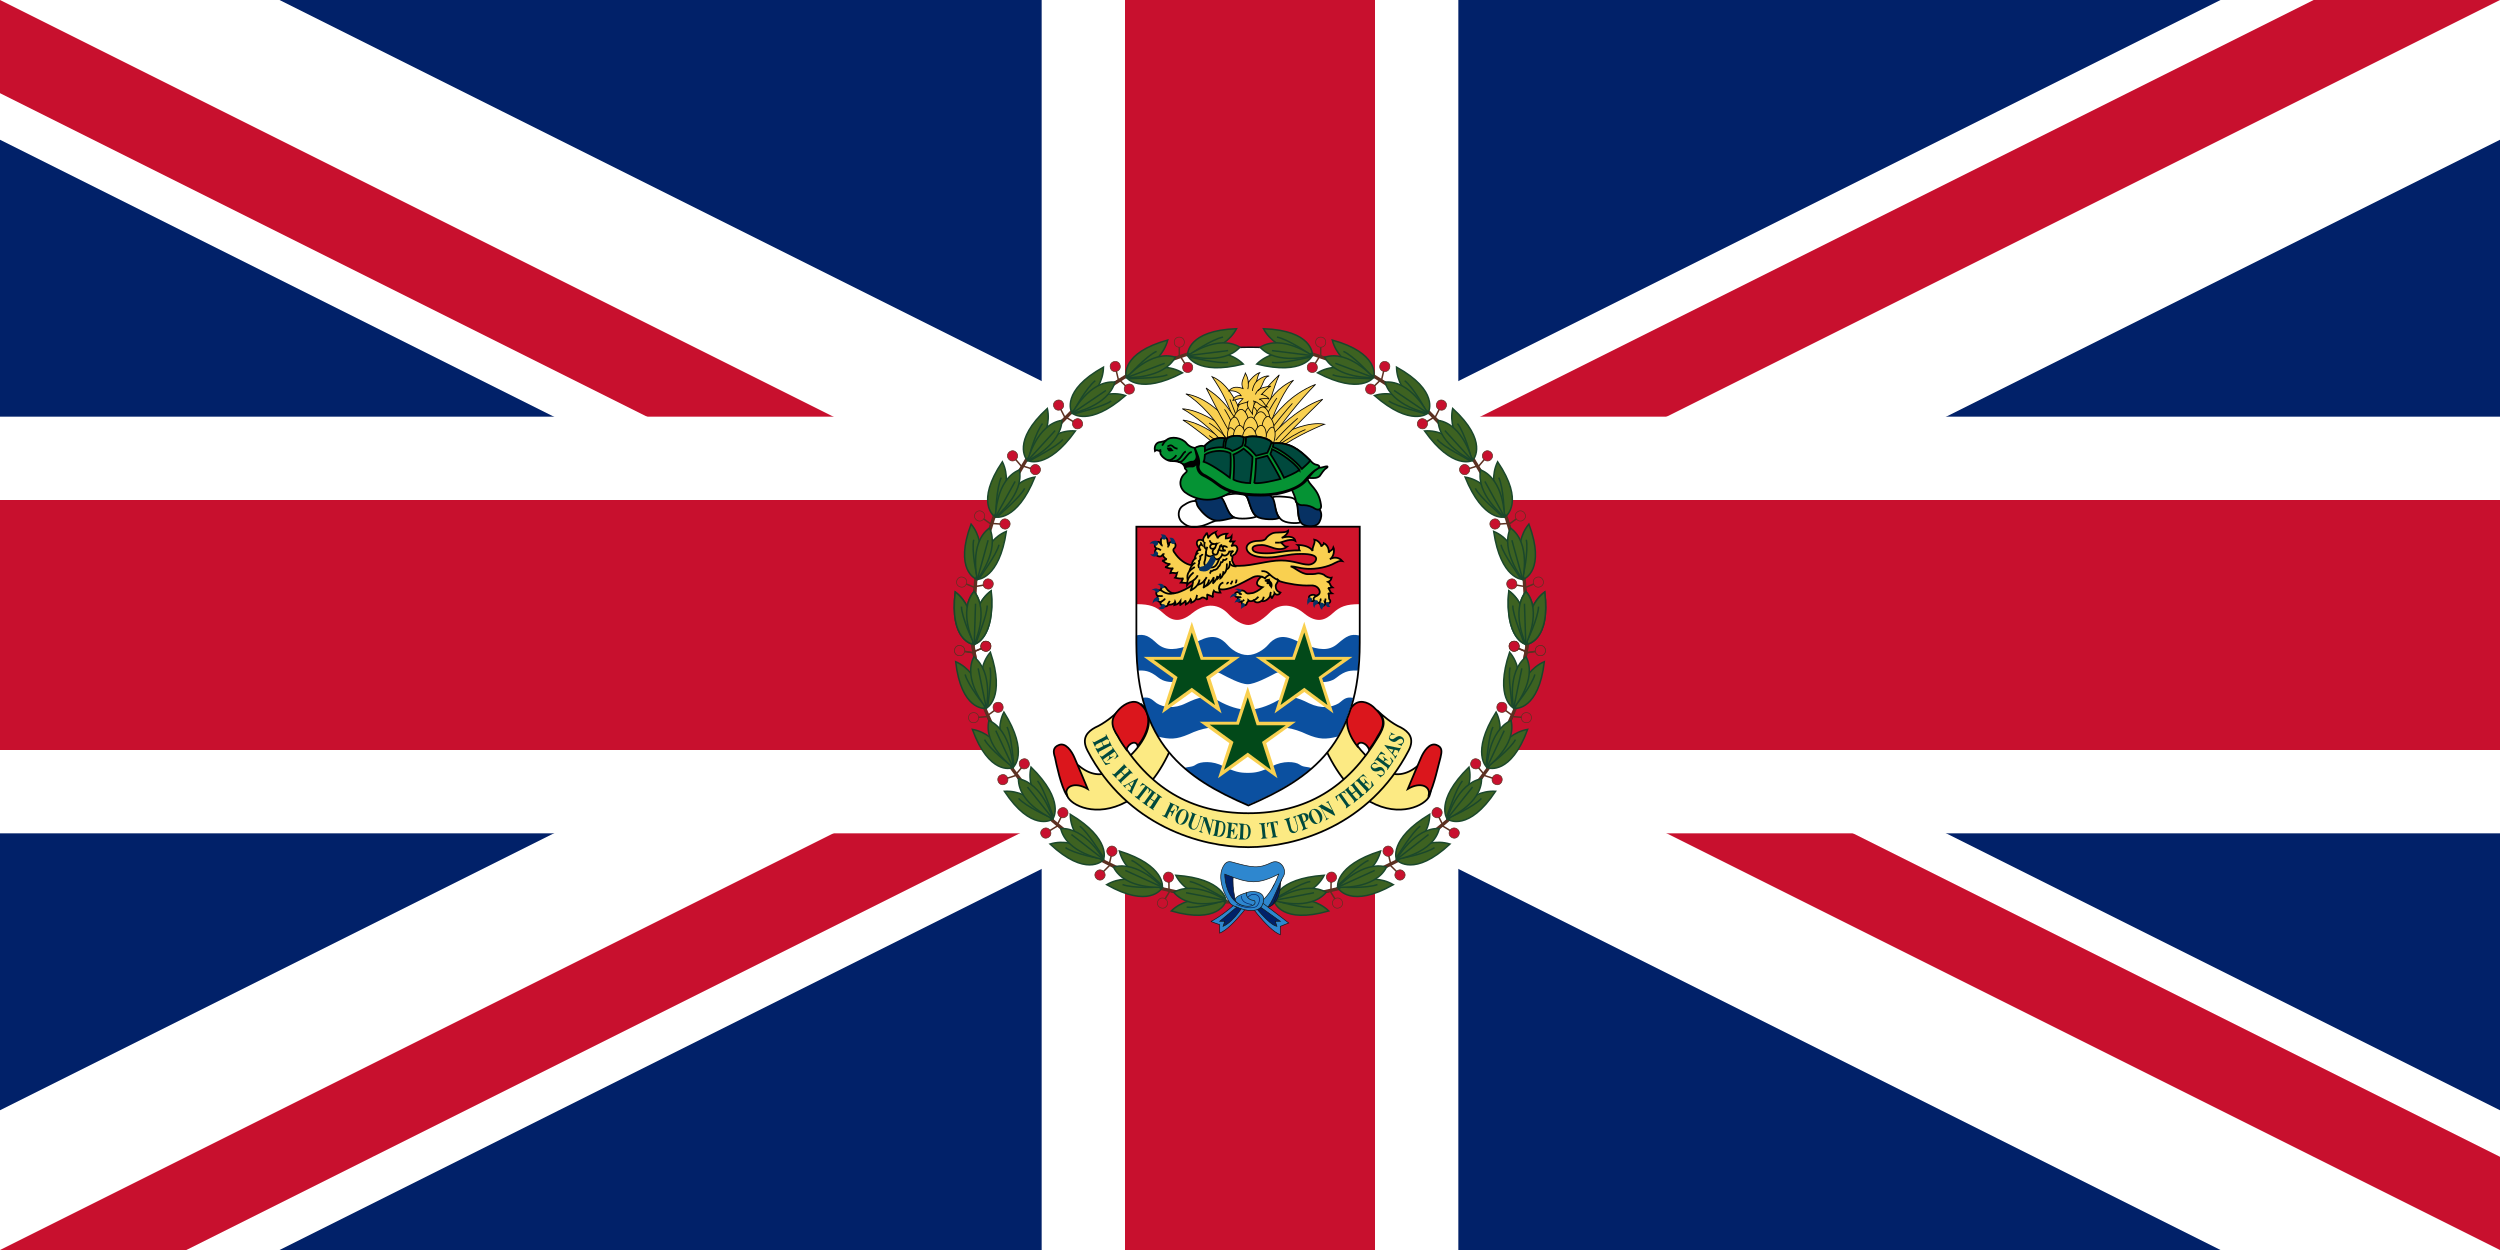 <?xml version="1.0" encoding="UTF-8" standalone="no"?>
<svg width="1200px" height="600px" viewBox="0 0 1485 742.5" version="1.1" id="svg31" sodipodi:docname="Flag of the Governor of the Cayman Islands.svg" xml:space="preserve" inkscape:version="1.3.2 (091e20e, 2023-11-25, custom)" xmlns:inkscape="http://www.inkscape.org/namespaces/inkscape" xmlns:sodipodi="http://sodipodi.sourceforge.net/DTD/sodipodi-0.dtd" xmlns:xlink="http://www.w3.org/1999/xlink" xmlns="http://www.w3.org/2000/svg" xmlns:svg="http://www.w3.org/2000/svg"><rect x="0" y="0" width="1485" height="742.5" fill="#333333" stroke="none"/><sodipodi:namedview id="namedview31" pagecolor="#ffffff" bordercolor="#000000" borderopacity="0.25" inkscape:showpageshadow="2" inkscape:pageopacity="0.0" inkscape:pagecheckerboard="0" inkscape:deskcolor="#d1d1d1" inkscape:zoom="0.71916667" inkscape:cx="600" inkscape:cy="370.56779" inkscape:window-width="1366" inkscape:window-height="705" inkscape:window-x="-8" inkscape:window-y="-8" inkscape:window-maximized="1" inkscape:current-layer="svg31" /><title id="title1">British Governorate flag template</title><defs id="defs1"><style type="text/css" id="style1"><![CDATA[
 .str4 {stroke:#131516;stroke-width:0.4}
 .str5 {stroke:#012169;stroke-width:0.4;stroke-linecap:round}
 .str2 {stroke:#5c3021;stroke-width:0.4}
 .str0 {stroke:#131516;stroke-width:0.9}
 .str3 {stroke:#1a472b;stroke-width:0.9}
 .str6 {stroke:#5c3021;stroke-width:0.9}
 .fil6 {fill:none}
 .fil7 {fill:#2e87cf}
 .fil8 {fill:#012169}
 .fil5 {fill:#3d6221}
 .fil3 {fill:#5c3021}
 .fil4 {fill:#c8102e}
 .fil1 {fill:#f7e017}
 .fil2 {fill:white}
 ]]></style><clipPath id="t"><path d="M30,15 h30 v15 z v15 h-30 z h-30 v-15 z v-15 h30 z" id="path1" /></clipPath></defs><g transform="scale(24.75)" id="g6"><path d="M0,0 v30 h60 v-30 z" fill="#012169" id="path2" /><path d="M0,0 L60,30 M60,0 L0,30" stroke="#fff" stroke-width="6" id="path3" /><path d="M0,0 L60,30 M60,0 L0,30" clip-path="url(#t)" stroke="#c8102e" stroke-width="4" id="path4" /><path d="M30,0 v30 M0,15 h60" stroke="#fff" stroke-width="10" id="path5" /><path d="M30,0 v30 M0,15 h60" stroke="#c8102e" stroke-width="6" id="path6" /></g><g transform="translate(142.5,71.25)" id="g31"><circle class="fil2 str0" cx="600" cy="300" r="165" id="circle6" /><g id="3"><g id="2"><g id="list"><polygon class="fil3" points="657,147 658,145 631,136 631,138" id="polygon6" /><path class="fil6 str6" d="M636,149 L641,141" id="path7" /><path class="fil6 str6" d="M642,133 L642,141" id="path8" /><circle class="fil4 str2" cx="637" cy="147" r="3" id="circle8" /><circle class="fil4 str2" cx="642" cy="132" r="3" id="circle9" /><path class="fil5 str3" d="M608 124c29,1 29,15 29,15 0,0 -21,0 -29,-15z" id="path9" /><path class="fil6 str3" d="M616 129c6,1 20,10 20,11" id="path10" /><path class="fil5 str3" d="M604 145c28,7 33,-5 33,-5 0,0 -21,-7 -33,5z" id="path11" /><path class="fil6 str3" d="M613 144c6,1 21,-3 23,-3" id="path12" /><path class="fil5 str3" d="M637 140c0,0 -18,-13 -31,-5 10,11 31,5 31,5z" id="path13" /><path class="fil6 str3" d="M637 140 L613,137" id="path14" /></g><use xlink:href="#list" transform="rotate(13.5, 600, 300)" id="use14" /><use xlink:href="#list" transform="rotate(27, 600, 300)" id="use15" /><use xlink:href="#list" transform="rotate(40.5, 600, 300)" id="use16" /><use xlink:href="#list" transform="rotate(54, 600, 300)" id="use17" /><use xlink:href="#list" transform="rotate(67.5, 600, 300)" id="use18" /><use xlink:href="#list" transform="rotate(81, 600, 300)" id="use19" /></g><use xlink:href="#2" transform="rotate(81, 600, 300)" id="use20" /></g><use xlink:href="#3" transform="scale(-1, 1) translate(-1200)" id="use21" /><rect class="fil2" x="588" y="448" width="26" height="16" id="rect21" /><path class="fil7 str4" d="M594,463 C585,472 577,476 577,476 C576,476 582,478 582,478 L582,483 C590,480 603,461 603,461 L594,463z" id="path21" /><path class="fil8 str4" d="M594,466 L582,476 L585,476 L584,479 C591,476 597,465 597,465 L594,466z" id="path22" /><path class="fil8 str4" d="M591,445 C588,453 592,466 592,466 L587,462 L584,447 L591,445z" id="path23" /><path class="fil8 str4" d="M608,468 C617,468 618,457 618,455 C618,453 619,449 619,449 L608,468z" id="path24" /><path class="fil8 str4" d="M608 468c6,-0.6 6,-3 6.5,-4 0.4,-1 3,-8 3,-9 0.5,-1 1.5,-6 1.5,-6l-5 5.8 -6 14z" id="path25" /><path class="fil7 str4" d="M585,442 C579,450 586,462 588,465 C590,468 596,468 596,468 C596,468 607,470 610,468 C613,466 617,454 620,449 C622,445 618,439 613,441 C605,445 601,444 590,441 C587,440 586,441 585,442zM599,467 C587,467 585,452 585,448 C600,454 605,454 617,448 C617,448 611,467 599,467z" id="path26" /><path class="fil7 str4" d="M606,464 L623,477 L618,479 L618,484 C610,481 597,462 597,462 L606,464z" id="path27" /><path class="fil8 str4" d="M604,466 L618,476 L615,476 L616,479 C611,478 602,466 602,466 L604,466z" id="path28" /><path class="fil7 str4" d="M591,467 C599,471 605,470 607,467 C608,465 609,462 607,460 C605,458 600,458 598,459 C594,461 603,466 602,466" id="path29" /><path class="fil6 str5" d="M592,466 C599,469 603,468 604,467 C606,465 607,460 602,460 C599,460 596,465 596,465" id="path30" /><path class="fil7 str4" d="M598,459 C598,459 597,461 600,463 C602,464 603,463 603,465 C603,467 598,468 594,466 C586,462 598,459 598,459z" id="path31" /><path id="path1808" class="fil6 str5" d="M601,466 C594,465 595,461 595,461" /></g><g id="g32" transform="matrix(2.161,0,0,2.161,-229.889,44.049)"><g transform="matrix(0.442,0,0,0.442,-75.3,98.416)" id="g184"><path d="m 1074.773,226.21 c 2.222,5.927 18.15,13.705 36.67,3.704 12.594,-7.038 20.743,-17.039 28.521,-34.818 2.222,-4.445 3.334,-10.001 -1.852,-13.335 -4.074,-2.963 -10.742,-6.297 -13.705,-9.26 -1.482,-1.482 -2.963,-2.593 -4.074,-3.704 0.741,0.741 1.482,1.482 2.222,2.593 7.408,8.89 -0.37,21.854 -8.519,29.633 -5.926,5.556 -16.668,19.261 -32.225,6.297 -3.334,-2.963 -11.112,9.26 -7.038,18.891 z" fill="#fcea83" stroke="#000000" stroke-width="1.111" id="path10-4" /><path d="m 1299.982,226.21 c -2.593,5.927 -18.52,13.705 -36.67,3.704 -12.594,-7.038 -20.743,-17.039 -28.892,-34.818 -1.852,-4.445 -2.963,-10.001 2.222,-13.335 4.074,-2.963 10.742,-6.297 13.705,-9.26 1.482,-1.482 2.593,-2.593 4.074,-3.704 -0.741,0.741 -1.482,1.482 -2.222,2.593 -7.408,8.89 0.37,21.854 8.149,29.633 5.926,5.556 17.039,19.261 32.596,6.297 3.334,-2.963 10.742,9.26 7.038,18.891 z" fill="#fcea83" stroke="#000000" stroke-width="1.111" id="path11-6" /><path d="m 1187.377,258.065 c 29.633,0 75.193,-13.335 99.64,-60.006 4.074,-7.779 0,-11.853 -4.815,-14.446 -5.186,-2.222 -11.483,-7.408 -14.816,-10.742 5.926,5.927 4.815,10.001 0.741,16.668 -18.891,31.485 -44.819,47.412 -80.749,47.412 -35.93,0 -61.858,-15.928 -80.749,-47.412 -4.074,-6.667 -5.186,-10.742 0.37,-16.668 -2.963,3.334 -9.631,8.519 -14.816,10.742 -4.815,2.593 -8.89,6.667 -4.815,14.446 24.447,46.672 70.378,60.006 100.01,60.006 z" fill="#fcea83" stroke="#000000" stroke-width="1.111" id="path12-3" /><g fill="#db161c" stroke="#000000" stroke-width="3" transform="matrix(0.37,0,0,0.37,845.119,-37.891)" id="g16"><path d="m 739,630 c -2,-10 -15,-6 -19,6 -5,-7 -10,-14 -14,-22 -12,-18 -14,-30 3,-47 8,-8 24,-17 35,-7 23,19 11,50 -5,70 z" id="path13-1" /><path d="m 1108,630 c 2,-10 16,-6 20,6 5,-7 10,-14 14,-22 12,-18 14,-30 -4,-47 -7,-8 -23,-17 -35,-7 -22,19 -11,50 5,70 z" id="path14-9" /><path d="m 620,713 c -10,-15 -18,-54 -20,-64 -3,-9 -4,-17 7,-21 11,-4 21,10 26,22 5,12 13,30 22,52 -22,-13 -40,-4 -35,11 z" id="path15" /><path d="m 1228,713 c 9,-15 17,-54 20,-64 2,-9 4,-17 -7,-21 -11,-4 -21,10 -26,22 -5,12 -13,30 -22,52 22,-13 39,-4 35,11 z" id="path16" /></g><path d="m 1256.644,58.785 v 72.23 c 0,62.599 -29.633,84.083 -69.266,101.122 -39.634,-17.039 -69.637,-38.523 -69.637,-101.122 0,-17.039 0,-57.043 0,-72.23 z" fill="#ffffff" id="path17" /><path d="m 1187.377,119.903 c 3.334,0 8.519,-2.963 12.964,-7.408 4.815,-5.186 12.964,-7.038 21.484,0 8.519,7.038 13.705,4.074 18.15,0 4.445,-4.074 8.149,-5.556 16.668,-5.556 0,-17.78 0,-38.152 0,-48.153 h -138.903 v 48.153 c 8.519,0 12.223,1.482 16.668,5.556 4.445,4.074 9.631,7.038 18.15,0 8.89,-7.038 16.668,-5.186 21.854,0 4.074,4.445 9.26,7.408 12.964,7.408 z" fill="#cf142b" id="path18" /><g transform="matrix(0.37,0,0,0.37,845.119,-37.891)" id="g183"><g fill="#0b50a0" id="g21"><path d="m 924,526 c 12,0 36,-13 42,-16 22,-13 38,-1 51,5 14,6 40,13 56,0 16,-13 25,-12 36,-12 2,-15 2,-30 2,-47 0,-4 0,-8 0,-12 -14,-3 -21,1 -36,14 -15,13 -32,10 -54,2 -21,-9 -42,-25 -63,0 -6,7 -20,17 -34,17 -15,0 -28,-10 -34,-17 -22,-25 -42,-9 -63,0 -22,8 -40,11 -55,-2 -14,-13 -21,-17 -36,-14 v 12 c 0,17 1,32 3,47 11,0 19,-1 35,12 16,13 43,6 56,0 14,-6 30,-18 52,-5 6,3 29,16 42,16 z" id="path19" /><path d="m 924,569 c 15,0 33,-6 49,-15 20,-11 34,-6 54,4 21,10 38,7 50,0 6,-4 11,-12 24,-9 -6,25 -15,47 -26,65 -20,5 -31,5 -52,-4 -21,-10 -47,-16 -61,-7 -13,8 -27,12 -38,12 -11,0 -25,-4 -38,-12 -14,-9 -40,-3 -61,7 -21,9 -32,9 -52,4 -11,-18 -20,-40 -26,-65 13,-3 18,5 24,9 11,7 29,10 49,0 21,-10 35,-15 55,-4 16,9 34,15 49,15 z" id="path20" /><path d="m 924,729 c 40,-17 77,-36 107,-62 -8,-3 -13,-1 -20,-6 -7,-5 -28,-7 -46,3 -19,9 -27,11 -41,11 -14,0 -22,-2 -41,-11 -18,-10 -39,-8 -46,-3 -7,5 -12,3 -20,6 30,26 66,45 107,62 z" id="path21-6" /></g><g fill="#ffffff" stroke="#000000" stroke-width="3" id="g24"><path d="m 847,260 c -13,3 -22,4 -34,-7 -8,-8 -6,-22 2,-27 9,-6 17,-10 28,-7 11,3 40,30 33,31 -7,0 -18,7 -29,10 z" id="path22-3" /><path d="m 878,212 c 4,-3 9,-5 22,-6 12,-1 21,-1 24,8 4,11 7,24 15,30 -5,3 -30,6 -39,1 -12,-6 -15,-29 -22,-33 z" id="path23-1" /><path d="m 964,213 c 4,-3 9,-3 22,-2 13,1 18,2 21,11 3,10 0,23 6,32 -6,2 -26,2 -33,-5 -11,-8 -10,-31 -16,-36 z" id="path24-4" /></g><g fill="#073163" stroke="#000000" stroke-width="3" id="g27"><path d="m 1024,219 c -9,-2 -15,-3 -19,0 5,6 1,30 11,38 7,5 25,6 29,-5 5,-10 5,-25 -21,-33 z" id="path25-5" /><path d="m 921,209 c 3,-3 9,-4 21,-4 13,0 21,2 25,10 4,10 3,23 10,31 -3,4 -30,4 -38,-2 -11,-7 -12,-30 -18,-35 z" id="path26-2" /><path d="m 836,218 c 0,-5 7,-6 25,-7 18,-2 19,-1 25,12 3,7 7,19 15,23 -22,5 -29,8 -41,1 -9,-5 -19,-17 -21,-22 -1,-3 -1,-6 -3,-7 z" id="path27-6" /></g><g stroke="#000000" stroke-width="1.35" id="g46"><g fill="#f9d050" id="g37"><path d="m 884,116 c -21,-16 -46,-31 -69,-34 15,9 57,42 68,53" id="path28-7" /><path d="M 896,101 C 871,84 842,65 814,63 c 21,11 52,37 69,58" id="path29-9" /><path d="M 928,73 C 942,42 957,25 977,6 967,27 956,70 951,87" id="path30-8" /><path d="m 950,68 c 10,-22 25,-41 51,-53 -13,13 -33,52 -38,73" id="path31-3" /><path d="m 959,88 c 12,-17 36,-49 79,-66 -25,25 -62,71 -71,89" id="path32" /><path d="m 973,110 c 18,-10 54,-26 80,-21 -16,6 -64,28 -85,48" id="path33" /><path d="m 969,103 c 17,-18 48,-45 81,-56 -24,23 -75,75 -82,83" id="path34" /><path d="M 921,92 C 909,55 891,20 864,9 c 15,22 34,54 44,102" id="path35" /><path d="M 898,91 C 878,67 851,43 820,38 c 21,12 56,47 69,81" id="path36" /><path d="M 909,90 C 884,45 865,37 854,28 c 9,17 31,62 44,81" id="path37" /></g><g fill="none" id="g45"><path d="m 859,87 c 12,7 30,24 36,35" id="path38" /><path d="m 859,108 c 6,5 17,11 27,20" id="path39" /><path d="m 978,123 c 10,-8 32,-21 43,-25" id="path40" /><path d="m 971,116 c 10,-13 30,-31 37,-37" id="path41" /><path d="m 999,54 c -9,10 -30,35 -38,47" id="path42" /><path d="m 973,45 c -7,9 -21,35 -25,44" id="path43" /><path d="m 894,47 c 6,16 17,43 21,54" id="path44" /><path d="m 885,64 c 4,6 12,20 15,30" id="path45" /></g></g><g stroke="#000000" stroke-width="1.35" id="g65"><g fill="#f9d050" id="g60"><path d="m 919,59 c 0,-9 6,-19 12,-19 7,0 12,12 12,19 0,8 -6,15 -12,15 -6,0 -12,-6 -12,-15 z" id="path46" /><path d="m 906,67 c 1,-10 8,-18 14,-17 6,1 9,13 8,20 -1,8 -8,14 -13,13 -5,0 -10,-7 -9,-16 z" id="path47" /><path d="m 933,70 c -2,-9 2,-19 8,-20 6,-1 12,9 13,17 2,8 -3,16 -8,16 -5,1 -12,-4 -13,-13 z" id="path48" /><path d="m 918,78 c 0,-10 6,-19 12,-19 7,0 12,11 12,19 0,8 -6,15 -12,15 -6,0 -12,-6 -12,-15 z" id="path49" /><path d="m 900,83 c 0,-9 7,-19 13,-19 6,0 12,12 12,19 0,8 -7,15 -12,15 -6,0 -13,-6 -13,-15 z" id="path50" /><path d="m 937,79 c 0,-9 6,-19 12,-19 7,0 12,12 12,19 0,8 -6,15 -12,15 -6,0 -12,-6 -12,-15 z" id="path51" /><path d="m 933,87 c 0,-10 7,-19 13,-19 6,0 12,11 12,19 0,8 -6,15 -12,15 -6,0 -13,-6 -13,-15 z" id="path52" /><path d="m 917,96 c 0,-10 6,-19 12,-19 7,0 12,12 12,19 0,8 -6,15 -12,15 -6,0 -12,-6 -12,-15 z" id="path53" /><path d="m 892,96 c 0,-10 5,-19 10,-19 5,0 9,12 9,19 0,8 -5,15 -9,15 -5,0 -10,-6 -10,-15 z" id="path54" /><path d="m 948,94 c 0,-9 5,-18 10,-18 5,0 10,11 10,18 0,9 -6,15 -10,15 -5,0 -10,-6 -10,-15 z" id="path55" /><path d="m 954,111 c 2,-10 8,-18 12,-17 4,1 5,13 3,20 -1,9 -7,14 -11,13 -4,-1 -6,-8 -4,-16 z" id="path56" /><path d="m 935,108 c 1,-9 7,-18 12,-17 6,0 9,12 8,19 -1,9 -6,15 -11,14 -5,0 -10,-7 -9,-16 z" id="path57" /><path d="m 907,111 c -3,-10 -9,-17 -13,-16 -4,1 -5,13 -3,20 2,8 8,13 12,12 3,-1 6,-8 4,-16 z" id="path58" /><path d="m 900,109 c 0,-9 5,-18 10,-18 6,0 10,11 10,18 0,9 -5,15 -10,15 -4,0 -10,-6 -10,-15 z" id="path59" /><path d="m 915,113 c 0,-10 6,-19 12,-19 7,0 12,11 12,19 0,8 -6,15 -12,15 -6,0 -12,-6 -12,-15 z" id="path60" /></g><path d="m 920,3 c -2,8 -9,15 -4,26 -9,-3 -17,-4 -24,4 9,-1 17,2 21,8 -8,-1 -12,3 -14,8 7,-2 14,-4 17,-3 -3,3 -8,8 -9,12 6,-5 13,-4 17,-7 -3,7 3,14 8,21 -1,-10 5,-17 2,-22 9,2 10,10 23,10 -5,-3 -8,-13 -14,-13 3,-1 15,-2 17,0 -2,-4 -9,-8 -13,-8 4,-4 11,-12 16,-14 -7,1 -18,2 -22,8 10,-8 8,-23 19,-25 -6,-1 -15,3 -22,10 3,-6 3,-14 7,-16 -8,2 -17,12 -20,17 0,-5 -3,-13 -5,-16 z" fill="#f9d050" id="path61" /><g fill="none" id="g64"><path d="m 925,19 c 0,3 0,9 -1,11" id="path62" /><path d="m 938,18 c -2,2 -6,9 -6,15" id="path63" /><path d="m 944,30 c -3,2 -6,5 -7,9" id="path64" /></g></g><g id="g83"><g stroke="#000000" stroke-width="3" id="g76"><path d="m 838,129 c -7,0 -13,-3 -17,-8 -7,-9 -26,-13 -34,-5 -3,2 -7,2 -10,3 -5,0 -11,5 -9,15 4,-3 5,0 8,0 2,-1 1,1 1,3 0,5 11,15 21,14 11,0 16,4 18,6 3,3 1,2 3,7 3,3 4,4 -1,8 -7,6 -12,20 0,31 13,10 46,25 83,-4 36,-28 92,-12 96,-2 5,10 7,16 8,21 1,4 6,8 13,7 7,0 15,3 19,6 5,3 12,2 10,-7 -4,-28 -21,-32 -23,-45 10,1 17,1 21,-3 3,-4 7,-11 11,-13 3,-2 3,-4 -1,-3 -5,1 -8,3 -17,2 -46,-5 -175,-40 -200,-33 z" fill="#059334" id="path65" /><path d="m 1042,163 c -5,3 -10,8 -19,20 -10,13 -40,26 -77,26 -36,0 -58,-6 -74,-19 -9,-7 -16,-11 -22,-14 -11,-5 -13,-16 -10,-25 -3,5 -5,10 -11,9 -4,0 -12,0 -10,4 -1,-2 -1,-5 -2,-6 -1,-1 -2,-2 -2,-2 3,2 10,-4 15,-4 4,1 9,-4 8,-10 -1,-5 -2,-9 -3,-13 8,-4 113,15 134,17 21,1 81,10 73,17 z" id="path66" /><path d="m 852,125 c 10,-10 22,-15 34,-12 h 3 c 6,-5 20,-6 28,-2 h 4 c 12,-4 35,0 43,8 l 3,2 c 27,-2 43,10 62,29 2,2 5,6 10,7 6,1 7,4 2,7 -6,3 -11,8 -21,19 -9,12 -38,24 -74,24 -35,0 -56,-6 -72,-18 -9,-7 -16,-11 -21,-14 -6,-2 -14,-10 -11,-18 2,-8 -3,-18 -7,-28 3,-2 11,-5 15,-3 z" fill="#059334" id="path67" /><g fill="#00493d" id="g75"><path d="m 1029,150 c -19,-19 -35,-31 -62,-29 0,1 0,4 -1,6 16,6 39,24 49,37 4,-4 11,-9 14,-14 z" id="path68" /><path d="m 964,119 c -8,-8 -31,-12 -43,-8 0,4 0,10 -2,14 7,3 13,10 19,17 4,-1 14,-4 19,-5 2,-4 6,-13 7,-18 z" id="path69" /><path d="m 917,111 c -8,-4 -22,-3 -28,2 -2,4 -3,12 -3,16 4,0 10,3 12,5 6,-2 14,-6 17,-9 1,-4 3,-10 2,-14 z" id="path70" /><path d="m 852,125 c 10,-10 22,-15 34,-12 -2,3 -3,9 -3,15 -11,-1 -25,2 -31,6 0,-2 0,-6 0,-9 z" id="path71" /><path d="m 1011,166 c -9,-13 -31,-28 -46,-35 0,1 -2,5 -3,8 6,9 18,29 23,40 5,-2 19,-8 26,-13 z" id="path72" /><path d="m 935,188 c 2,-14 3,-34 3,-41 5,-1 15,-4 19,-5 5,8 17,29 22,39 -12,3 -32,8 -44,7 z" id="path73" /><path d="m 900,140 c 5,-2 12,-6 17,-10 4,3 12,10 15,14 0,9 -3,35 -4,44 -8,0 -21,-2 -28,-6 1,-15 2,-32 0,-42 z" id="path74" /><path d="m 850,152 c 1,-2 2,-9 2,-12 8,-5 28,-10 43,-2 1,10 0,35 -1,41 -13,-10 -34,-24 -44,-27 z" id="path75" /></g></g><path d="m 800,134 c -2,0 -3,-6 -7,-6 -1,0 -4,1 -5,0 0,2 1,4 2,5 1,3 6,1 10,1 z" id="path76" /><g fill="none" stroke="#000000" stroke-width="3" id="g82"><path d="m 800,151 c 12,0 14,-15 20,-16" id="path77" /><path d="m 807,152 c 9,4 16,-17 23,-16" id="path78" /><path d="m 789,126 c 3,0 5,-4 10,1 2,2 5,3 7,3" id="path79" /><path d="m 804,141 c -4,6 -11,10 -15,8" id="path80" /><path d="m 787,116 c -3,2 -5,6 -7,9" id="path81" /><path d="m 777,131 v 5" id="path82" /></g></g><g id="g151"><g stroke="#000000" stroke-width="3" id="g133"><path d="m 898,310 c 1,2 -1,7 0,9 2,4 2,6 5,8 h 7 c 22,0 48,-9 70,-9 21,0 34,7 46,7 7,0 13,-5 13,-10 0,-5 -8,-8 -25,-8 -24,0 -37,6 -57,6 -30,0 -35,-11 -35,-16 0,-5 5,-12 21,-12 5,0 9,-1 11,-3 1,-2 4,-6 10,-9 7,-4 21,0 28,-5 0,4 -6,10 -11,12 10,-3 21,-3 23,5 -5,-3 -13,-1 -16,0 -4,1 -6,2 -10,3 4,-1 6,7 12,7 -6,5 -16,5 -26,1 -3,-1 -11,-4 -16,-4 -10,0 -16,2 -16,6 0,5 6,8 24,8 18,0 28,-5 55,-5 -2,-3 1,-6 -3,-9 10,0 21,3 25,10 -1,-7 5,-13 3,-19 6,1 11,7 12,12 0,-3 4,-3 4,-6 6,3 9,10 8,16 3,-5 6,-3 8,-9 2,4 1,16 -6,20 6,-4 15,-4 21,3 -6,-1 -9,2 -12,3 -12,7 -32,11 -47,10 -16,-1 -18,-4 -28,-4 6,1 18,13 29,13 7,0 12,0 15,-1 3,-1 8,0 12,2 3,3 9,6 13,5 -1,4 -3,6 -6,7 5,3 2,5 7,9 -2,0 -4,2 -7,1 3,3 3,7 6,9 -1,0 -4,1 -6,0 3,4 0,9 3,11 3,4 -3,9 -8,5 1,3 -2,6 -5,5 -3,-1 -5,-4 -4,-5 0,-1 0,-1 1,-2 -2,3 -6,3 -8,2 -1,-1 -2,-2 -2,-3 -7,2 -10,-4 -9,-7 1,-3 7,-4 9,-3 2,1 4,2 6,0 2,-1 3,-3 3,-5 0,-3 -3,-12 -16,-11 -15,1 -39,-3 -51,-7 -1,-1 -2,-1 -3,-2 0,4 -4,6 -4,10 0,5 2,9 8,11 -3,5 -8,4 -10,1 0,3 -4,5 -4,9 -1,-2 -2,-3 -3,-5 -3,7 -11,11 -15,9 -5,4 -11,3 -13,-1 -3,2 -7,2 -9,0 0,3 -2,2 -3,6 0,2 -4,3 -6,2 -2,-1 -3,-5 -1,-7 -3,2 -6,2 -8,0 0,-2 0,-5 2,-6 h 2 c -2,-1 -5,0 -7,-1 -2,-2 -2,-4 -1,-6 1,-1 4,-3 6,-1 0,0 1,1 1,1 0,-2 1,-4 2,-4 2,-1 5,-1 8,2 2,3 4,3 10,2 5,0 13,-5 19,-10 -17,-3 -7,-14 -2,-18 -4,-1 -10,-1 -14,1 -21,11 -43,24 -57,20 0,2 1,4 2,6 -3,0 -9,0 -11,-3 -1,2 -3,7 -1,11 -2,-2 -8,-4 -11,-5 2,2 0,6 1,9 -3,-3 -8,-5 -10,-3 -2,2 -6,3 -9,2 -2,3 -5,5 -8,6 0,-2 0,-5 -1,-6 -1,3 -4,7 -8,9 0,-2 0,-5 -1,-7 0,4 -8,6 -9,9 1,-3 1,-6 1,-8 -2,3 -5,6 -10,7 1,-2 2,-4 1,-6 -1,4 -7,6 -12,5 0,2 -4,5 -9,2 -3,-1 -5,-4 -3,-6 -4,0 -8,-4 -6,-7 0,-1 1,-2 1,-3 -3,-2 -4,-6 -1,-9 1,-1 4,-1 6,-1 0,-8 7,-8 10,-2 2,3 8,8 13,7 2,0 3,-1 5,-1 6,-2 18,-7 25,-13 1,-3 1,-5 1,-7 -4,2 -8,4 -10,7 0,-1 0,-2 0,-3 -3,0 -8,-1 -10,-1 1,-1 2,-6 4,-7 -5,1 -10,0 -14,-1 2,-2 2,-5 3,-8 -2,1 -7,-1 -11,0 1,-3 2,-7 5,-8 -4,1 -9,0 -14,-2 4,0 6,-5 9,-5 -8,0 -10,-4 -14,-6 3,1 5,-2 8,-2 -3,-1 -8,-6 -6,-9 -1,1 -2,3 -4,4 -2,1 -6,0 -9,-3 -2,-4 -1,-9 3,-10 -5,-1 -5,-6 -3,-8 1,-2 5,-5 7,-2 1,1 2,3 3,4 -1,-2 -1,-6 -1,-9 1,-3 3,-3 6,-4 3,0 5,3 5,6 0,3 1,5 2,9 0,-1 1,-3 1,-4 0,-4 5,-3 8,-2 3,1 4,7 0,10 -2,2 -1,5 1,7 7,11 19,20 29,21 0,-4 2,-8 5,-11 0,-2 1,-5 2,-7 1,-6 4,-9 8,-7 -1,-1 -2,-2 -2,-3 -3,-3 -6,-8 -4,-12 2,-4 8,-3 10,-1 -1,-6 6,-11 6,-14 1,3 3,7 2,10 1,-4 8,-9 13,-11 -2,3 4,8 3,11 2,-5 10,-8 16,-8 -2,2 -2,6 -2,8 3,0 8,-1 10,-4 0,4 -2,8 -4,10 1,-1 5,-1 8,-1 -3,3 -2,6 -5,8 4,-2 9,-2 10,2 2,3 -1,8 -3,11 -2,1 -4,3 -5,3 z" fill="#f9d050" id="path83" /><g fill="none" id="g132"><path d="m 836,322 c -7,3 -9,10 -10,14" id="path84" /><path d="m 835,329 c -10,6 -14,11 -12,22" id="path85" /><path d="m 840,359 c 6,-2 10,-4 15,-13" id="path86" /><path d="m 852,350 c -2,4 0,11 -3,14 5,-3 9,-7 10,-14" id="path87" /><path d="m 854,361 c 4,-2 10,-8 13,-15 -1,3 0,8 -2,11 5,-5 7,-8 8,-13 0,1 1,3 1,4 2,-2 4,-4 4,-8" id="path88" /><path d="m 878,343 v 5 c 4,-3 5,-7 5,-12" id="path89" /><path d="m 882,342 c 6,-4 7,-10 7,-19" id="path90" /><path d="m 889,333 c 4,-3 5,-5 5,-14" id="path91" /><path d="m 881,292 c -2,0 -4,1 -4,4 0,2 -3,5 -3,8 -1,4 -3,5 -6,4 -3,-2 -3,-2 -3,-5 0,-4 5,-5 5,-9 1,-2 2,-5 3,-5 -5,3 -12,1 -13,-5" id="path92" /><path d="m 890,295 c -2,1 -4,-2 -7,-1 -1,0 -4,1 -5,0" id="path93" /><path d="m 876,300 c 1,1 6,3 11,1 -4,1 -7,-4 -3,-7" id="path94" /><path d="m 867,290 c -4,0 -7,3 -6,6 1,3 5,3 8,1" id="path95" /><path d="m 860,340 c 1,-1 2,-3 2,-4 2,0 4,-1 5,-2 4,0 7,-3 8,-6 2,0 3,-5 4,-7 1,1 3,0 4,-4 2,1 5,0 6,-3" id="path96" /><path d="m 848,307 c 0,1 -2,3 -4,4 1,2 0,7 -2,8 1,2 0,5 -1,7 0,1 1,4 1,5" id="path97" /><path d="m 852,287 c -2,5 -1,11 3,12" id="path98" /><path d="m 854,303 c -1,5 -1,12 -2,15 -1,2 -3,9 5,11 9,2 14,1 19,-14" id="path99" /><path d="m 891,354 c 0,1 -1,3 -3,3" id="path100" /><path d="m 898,352 c 0,2 -2,5 -3,6" id="path101" /><path d="m 905,350 c 0,2 0,5 -2,6" id="path102" /><path d="m 844,288 c 1,0 2,2 3,4 -3,-2 -6,3 -4,6" id="path103" /><path d="m 841,305 c -1,1 -3,2 -4,3" id="path104" /><path d="m 838,314 c -1,0 -2,1 -3,1" id="path105" /><path d="m 790,296 c 0,-1 0,-1 1,-2" id="path106" /><path d="m 781,293 c -1,0 -1,0 -2,-1" id="path107" /><path d="m 782,307 h 2" id="path108" /><path d="m 778,301 c -2,-2 -5,-3 -6,-3" id="path109" /><path d="m 833,338 c -7,6 -10,11 -11,18" id="path110" /><path d="m 840,343 c -2,4 -5,7 -8,9" id="path111" /><path d="m 801,373 c -8,2 -14,1 -20,-3 -1,-1 -2,-1 -3,-2" id="path112" /><path d="m 831,359 c -1,4 -2,9 -4,10 8,-4 15,-10 16,-19" id="path113" /><path d="m 773,378 c 3,-1 6,1 8,-1" id="path114" /><path d="m 947,345 c 2,1 5,2 6,3 1,-2 5,-5 8,-6" id="path115" /><path d="m 876,366 c -1,-4 1,-9 7,-11" id="path116" /><path d="m 837,383 c 1,-2 1,-5 2,-7" id="path117" /><path d="m 793,386 c -1,2 -3,4 -3,6" id="path118" /><path d="m 778,388 c 0,0 0,-1 1,-1 2,-1 5,-3 6,-5" id="path119" /><path d="m 914,374 c -2,1 -3,0 -4,-1" id="path120" /><path d="m 913,379 c 0,0 -1,1 -2,1" id="path121" /><path d="m 918,384 c -1,1 -2,2 -3,2" id="path122" /><path d="m 947,386 c 2,-1 3,-3 4,-7" id="path123" /><path d="m 934,385 c 3,-1 5,-3 8,-6" id="path124" /><path d="m 962,377 c 0,-2 0,-4 1,-6" id="path125" /><path d="m 1036,386 c -2,-2 -2,-5 1,-7 2,-1 3,-2 5,-3" id="path126" /><path d="m 975,351 c -16,-7 -15,-16 -28,-15" id="path127" /><path d="m 1046,382 c 1,1 0,4 0,5" id="path128" /><path d="m 1055,382 c -1,3 -1,4 -1,7" id="path129" /><path d="m 978,288 c -2,0 -5,0 -8,0" id="path130" /><path d="m 894,322 c 0,2 3,6 11,6 -1,0 -2,-1 -2,-1" id="path131" /><path d="m 898,310 c -1,1 -2,0 -2,0 -2,-2 1,-6 4,-8 -3,1 -5,1 -7,1 -2,6 -8,9 -12,5 -1,4 -6,9 -10,8 -4,-2 -5,-5 -4,-8 -5,6 -11,2 -13,0 -1,-2 0,-7 2,-13" id="path132" /></g></g><path d="m 962,348 c -3,2 -6,0 -9,3 -2,2 1,3 3,3 -1,3 -1,4 4,4 -2,3 4,4 3,8 3,-3 3,-7 2,-10 -1,-3 -6,-5 -3,-8 z" id="path133" /><g fill="#073163" id="g150"><path d="m 871,316 c -4,-2 -5,-5 -4,-8 -1,2 -3,3 -5,3 -4,9 -9,17 -15,17 -7,1 -6,8 -1,8 11,2 16,-2 25,-20 z" id="path134" /><path d="m 772,292 c 3,-3 1,-6 -1,-7 -3,-1 -9,0 -12,5 3,-1 6,-1 7,1 1,2 3,4 6,1 z" id="path135" /><path d="m 777,274 c 7,0 9,1 10,4 1,2 -1,5 -3,5 -3,0 -6,-2 -5,-3 1,-2 1,-5 -2,-6 z" id="path136" /><path d="m 797,290 c 5,1 7,-2 4,-6 -1,-3 -4,-5 -9,-4 5,3 0,8 5,10 z" id="path137" /><path d="m 760,307 c 3,5 8,5 10,4 3,-1 4,-4 3,-6 -2,-3 -5,-4 -6,0 -2,4 -5,3 -7,2 z" id="path138" /><path d="m 775,368 c -2,-4 -8,-4 -13,0 2,-1 6,0 7,2 1,2 3,2 4,2 1,-1 3,-2 2,-4 z" id="path139" /><path d="m 783,362 c 0,-5 -7,-6 -11,-4 2,0 5,2 5,4 1,2 3,3 4,3 2,-1 3,-2 2,-3 z" id="path140" /><path d="m 773,380 c -6,-1 -9,6 -9,11 1,-3 4,-5 7,-4 3,0 4,-1 4,-3 1,-2 0,-3 -2,-4 z" id="path141" /><path d="m 774,397 c 2,1 4,-1 5,-4 0,-2 4,-2 5,-1 2,1 2,5 -1,7 -2,1 -7,2 -9,-2 z" id="path142" /><path d="m 913,367 c -2,-1 -7,-3 -11,0 3,-1 5,1 6,3 0,2 3,3 4,1 1,-1 2,-3 1,-4 z" id="path143" /><path d="m 904,374 c -4,-2 -9,3 -10,7 1,-1 5,-3 7,-3 2,1 4,0 4,-2 1,-1 1,-2 -1,-2 z" id="path144" /><path d="m 909,382 c -3,0 -7,4 -7,8 1,-2 3,-3 5,-2 2,0 5,-1 5,-3 0,-2 -1,-3 -3,-3 z" id="path145" /><path d="m 918,390 c -2,-1 -5,0 -5,3 0,3 0,6 -1,7 2,-2 4,-3 6,-4 1,-1 2,-4 0,-6 z" id="path146" /><path d="m 1031,381 c -2,-2 -5,-1 -6,1 -1,2 -2,7 0,11 0,-2 2,-5 4,-5 3,-1 4,-5 2,-7 z" id="path147" /><path d="m 1037,385 c -4,2 -4,9 -1,13 0,-2 1,-5 3,-6 3,0 4,-4 3,-6 -2,-2 -4,-1 -5,-1 z" id="path148" /><path d="m 1049,389 c -2,-1 -4,1 -4,3 -1,3 1,7 4,9 0,-2 1,-4 2,-5 3,-2 2,-6 -2,-7 z" id="path149" /><path d="m 1058,388 c -2,0 -4,3 -2,6 1,2 3,3 7,2 -1,0 -3,-3 -2,-4 1,-2 0,-4 -3,-4 z" id="path150" /></g></g><g fill="#f9d050" id="g153"><path d="m 830,421 -19,59 h -62 l 50,36 -19,59 50,-36 50,36 -19,-59 50,-36 h -62 z" id="path151" /><path d="m 1019,421 18,59 h 63 l -51,36 19,59 -49,-36 -50,36 19,-59 -51,-36 h 62 z" id="path152" /><path d="m 924,530 -19,59 h -62 l 50,36 -19,59 50,-36 50,36 -19,-59 50,-36 h -62 z" id="path153" /></g><g fill="#024919" id="g156"><path d="m 830,439 -15,46 h -49 l 40,29 -16,47 40,-29 39,29 -15,-47 40,-29 h -49 z" id="path154" /><path d="m 1019,439 14,46 h 50 l -40,29 15,47 -39,-29 -40,29 15,-47 -40,-29 h 49 z" id="path155" /><path d="m 924,548 -15,46 h -49 l 40,29 -16,47 40,-29 39,29 -15,-47 40,-28 h -49 z" id="path156" /></g><g fill="#00493d" id="g182"><path d="m 678,623 -8,4 c -2,1 -2,3 -2,4 h -1 l -4,-9 h 1 c 0,1 1,2 3,1 l 17,-9 c 2,-1 2,-2 1,-3 l 1,-1 5,10 h -1 c -1,-1 -2,-2 -4,-1 l -7,4 3,6 8,-3 c 2,-1 1,-3 1,-4 h 1 l 4,9 c -1,-1 -2,-2 -4,-1 l -17,9 c -2,1 -2,2 -1,3 l -1,1 -5,-9 1,-1 c 1,1 2,2 4,1 l 8,-4 z" id="path157" /><path d="m 695,636 c 2,-1 2,-2 1,-4 h 1 l 10,15 -7,5 v -1 c 4,-3 4,-7 3,-8 -1,-1 -2,-2 -2,-3 -1,0 -1,-1 -3,1 -1,1 -7,5 -7,5 1,1 2,4 7,1 h 1 l -11,8 v -1 c 5,-4 3,-7 2,-8 l -7,5 c -2,1 -2,2 -2,3 1,0 1,1 2,2 1,2 4,4 9,2 l 1,1 -8,3 -10,-16 h 1 c 1,1 2,2 4,1 z" id="path158" /><path d="m 711,674 -7,6 c -1,1 -1,3 0,4 h -1 l -7,-7 1,-1 c 1,1 2,2 4,0 l 13,-13 c 2,-1 2,-2 1,-4 l 7,8 c -1,-1 -3,-1 -4,0 l -6,6 5,5 6,-5 c 2,-2 1,-3 0,-4 l 1,-1 7,8 h -1 c -1,0 -2,-1 -4,1 l -13,12 c -2,2 -2,3 -1,4 v 1 l -7,-8 c 1,0 3,1 4,0 l 7,-7 z" id="path159" /><path d="m 726,695 3,3 c 4,-9 4,-9 4,-9 0,0 -3,1 -8,4 l 1,2 -1,1 -2,-2 c -1,1 -2,1 -3,2 -3,2 -2,3 -1,4 v 1 l -5,-5 h 1 c 0,0 2,0 4,-1 20,-11 20,-11 20,-11 l 1,1 c 0,0 -1,1 -10,21 0,2 -1,3 0,5 l -8,-7 1,-1 c 1,2 3,2 4,0 0,-1 1,-3 1,-4 l -3,-3 z" id="path160" /><path d="m 734,715 1,-1 c 1,1 2,1 4,0 l 13,-17 -1,-1 c -2,-1 -5,-1 -8,2 v -1 l 4,-5 15,11 -5,6 h -1 c 3,-3 2,-7 0,-8 v -1 l -13,17 c -2,1 -1,3 0,4 h -1 z" id="path161" /><path d="m 760,719 -5,7 c -1,2 0,3 1,4 l -1,1 -8,-6 v -1 c 2,1 3,1 4,-1 l 11,-15 c 1,-2 0,-3 -1,-4 l 1,-1 8,6 v 1 c -2,-1 -3,-1 -4,1 l -5,7 6,4 5,-7 c 1,-2 0,-3 -1,-4 l 1,-1 8,6 v 1 c -1,-1 -3,-1 -4,1 l -10,16 c -2,1 -1,2 0,3 v 1 l -9,-6 h 1 c 1,0 2,0 3,-1 l 5,-8 z" id="path162" /><path d="m 780,747 1,-1 c 1,1 3,1 4,-1 l 8,-17 c 1,-2 0,-3 -1,-4 l 17,8 -4,8 -1,-1 c 3,-4 0,-8 -1,-9 -1,0 -2,-1 -3,-1 -1,0 -1,0 -2,2 -1,1 -4,7 -4,7 1,1 3,3 7,-2 h 1 l -6,12 -1,-1 c 3,-6 -1,-7 -2,-7 l -4,8 c -1,2 0,3 1,3 v 1 z" id="path163" /><path d="m 809,761 c -3,-2 -3,-8 0,-14 2,-6 6,-11 10,-9 3,1 2,7 0,13 -3,7 -7,11 -10,10 h -1 c 7,3 12,-1 15,-8 3,-6 2,-13 -4,-16 -6,-3 -12,1 -15,8 -3,7 -2,14 4,16 z" id="path164" /><path d="m 840,763 4,-12 c 1,-2 0,-3 -1,-4 l 5,1 v 1 c -1,0 -2,0 -3,2 l -4,12 c -2,5 -5,9 -11,7 -4,-1 -7,-6 -5,-11 l 5,-13 c 1,-2 0,-3 -1,-4 v -1 l 9,4 v 1 c -1,-1 -3,-1 -3,1 l -5,13 c -1,4 -1,8 2,9 3,1 6,-1 8,-6 z" id="path165" /><path d="m 849,750 c 0,-1 0,-1 -1,-1 l 7,1 6,19 3,-12 c 1,-2 0,-3 -1,-4 l 6,1 -1,1 c -1,0 -2,0 -3,2 l -5,22 h -1 l -8,-24 -5,16 c 0,3 1,3 2,4 v 1 l -6,-2 v -1 c 1,1 3,0 3,-2 l 5,-18 z" id="path166" /><path d="m 883,770 c -2,9 -6,11 -8,11 -1,0 -1,0 -2,0 0,0 -1,-1 0,-2 l 3,-20 c 1,-1 1,-2 2,-1 h 2 c 2,0 4,4 3,12 l 3,1 c 2,-10 -2,-14 -7,-15 -4,-1 -10,-2 -10,-2 v 1 c 1,1 3,1 2,4 l -3,18 c -1,2 -2,3 -3,3 h -1 l 10,2 c 5,1 10,0 12,-11 z" id="path167" /><path d="m 892,762 c 0,-2 -2,-3 -3,-3 v -1 l 18,2 -1,8 c 0,-5 -3,-7 -5,-7 -1,-1 -2,-1 -3,-1 -1,0 -1,0 -1,3 0,1 -1,8 -1,8 1,0 4,1 6,-5 l -1,13 h -1 c 0,-6 -3,-6 -4,-6 l -1,9 c 0,2 0,2 1,2 0,0 2,0 2,1 3,0 6,-1 8,-7 h 1 l -2,8 -19,-2 c 2,0 3,-1 4,-3 z" id="path168" /><path d="m 954,782 c 0,2 1,2 3,2 v 1 l -11,1 c 1,-1 3,-2 3,-4 l -2,-19 c -1,-2 -2,-2 -4,-2 v -1 l 11,-1 c -1,1 -3,2 -2,4 z" id="path169" /><path d="m 964,784 v -1 c 1,0 2,-1 2,-3 l -4,-21 h -1 c -2,1 -4,3 -3,7 h -1 l -1,-7 18,-3 1,7 h -1 c 0,-4 -3,-5 -6,-5 h -1 l 4,21 c 0,2 1,3 3,3 v 1 z" id="path170" /><path d="m 1007,764 -4,-12 c 0,-2 -2,-2 -3,-2 v -1 l 5,-2 v 1 c -1,1 -1,1 -1,3 l 4,13 c 1,4 1,10 -5,12 -4,1 -9,-1 -10,-7 l -4,-13 c -1,-2 -2,-2 -3,-2 l -1,-1 10,-3 v 1 c -1,1 -2,2 -1,4 l 3,13 c 1,4 4,6 7,6 3,-1 4,-5 3,-10 z" id="path171" /><path d="m 1018,757 c 5,-2 4,-5 3,-8 -1,-3 -3,-5 -5,-4 -1,0 -2,1 -1,2 l 3,10 1,1 2,8 c 1,2 3,2 4,1 v 1 l -9,4 -1,-1 c 2,-1 2,-2 2,-4 l -7,-17 c -1,-3 -2,-2 -4,-2 v -1 l 10,-4 c 4,-1 8,0 10,4 1,5 -1,8 -5,10 -1,0 -2,1 -2,1 z" id="path172" /><path d="m 1044,732 c -1,0 -1,0 -1,0 h -1 l 6,-4 18,10 -6,-11 c -1,-2 -3,-2 -4,-2 v -1 l 5,-2 c -1,1 -2,2 0,4 l 10,20 -1,1 -22,-12 8,15 c 1,2 3,2 4,1 v 1 l -5,3 v -1 c 1,-1 1,-2 0,-4 l -8,-16 z" id="path173" /><path d="m 1089,735 v -1 c 0,-1 1,-2 0,-4 l -12,-17 h -1 c -2,1 -3,5 0,8 l -1,1 -4,-7 15,-10 4,6 c -3,-3 -6,-3 -8,-2 l -1,1 12,17 c 1,2 3,2 4,1 v 1 z" id="path174" /><path d="m 1100,711 6,7 c 1,1 3,1 4,0 v 1 l -8,7 v -1 c 1,-1 1,-2 0,-4 l -12,-15 c -1,-2 -2,-1 -4,-1 l 8,-7 v 1 c 0,1 -1,2 0,4 l 5,6 6,-4 -5,-7 c -1,-2 -3,-1 -4,-1 l 8,-7 v 1 c -1,1 -1,2 0,4 l 12,15 c 1,1 2,1 3,0 l 1,1 -8,7 -1,-1 c 1,-1 2,-2 1,-4 l -6,-7 z" id="path175" /><path d="m 1109,690 c -1,-1 -3,-1 -4,0 v -1 l 13,-12 6,6 h -1 c -3,-4 -7,-2 -9,-1 0,1 -1,1 -2,2 0,0 0,1 1,3 1,1 6,6 6,6 1,-1 4,-3 0,-8 h 1 l 8,9 v 1 c -5,-5 -7,-2 -8,-1 l 6,6 c 1,2 2,2 2,2 l 3,-3 c 1,-1 2,-4 0,-10 h 1 l 4,7 -13,13 -1,-1 c 1,-1 2,-2 0,-4 z" id="path176" /><path d="m 1133,662 c -1,1 -1,3 1,4 2,2 4,2 8,0 2,-1 6,-2 9,1 5,5 3,9 2,11 -1,1 -3,2 -4,3 -1,0 -1,0 -1,1 v 1 l -7,-6 h 1 c 4,2 8,3 10,0 2,-2 0,-4 -1,-5 -2,-2 -4,-2 -7,0 -3,1 -7,1 -10,-1 -4,-4 -4,-7 -2,-10 1,-1 3,-2 4,-3 1,0 1,0 0,-2 l 7,5 h -1 c -5,-2 -8,-1 -9,1 z" id="path177" /><path d="m 1142,654 c -2,-1 -3,0 -4,1 h -1 l 11,-16 7,5 -1,1 c -4,-3 -8,-1 -9,0 0,1 -1,2 -1,3 -1,0 -1,1 1,2 1,1 7,5 7,5 1,-1 3,-3 -1,-7 v -1 l 10,8 c -6,-3 -7,0 -8,1 l 7,5 c 2,1 3,1 3,1 0,-1 1,-2 2,-3 1,-2 2,-5 -2,-9 l 1,-1 5,6 -10,15 h -1 c 1,-2 1,-3 -1,-5 z" id="path178" /><path d="m 1169,636 -3,5 c -4,-4 -6,-7 -6,-7 0,0 0,0 9,2 h 2 c 1,0 3,1 4,1 3,1 2,2 1,4 h 1 l 5,-9 c -2,2 -3,1 -5,1 -21,-4 -23,-5 -23,-5 v 1 c 0,0 0,0 16,18 1,1 1,3 1,4 h 1 l 3,-5 -1,-1 c -1,2 -2,3 -4,0 -1,-1 -2,-2 -2,-2 l 3,-7 z" id="path179" /><path d="m 1163,614 c -1,1 -1,3 2,4 3,1 4,0 7,-2 3,-2 6,-4 10,-2 6,3 5,8 4,10 -1,1 -2,3 -3,4 v 1 1 l -8,-4 c 5,1 9,0 10,-3 1,-2 -1,-4 -2,-5 -2,-1 -4,0 -7,2 -3,3 -6,4 -10,2 -4,-2 -6,-5 -4,-8 0,-2 2,-3 3,-4 0,-1 0,-1 -1,-2 v -1 l 8,4 h -1 c -5,-1 -8,1 -8,3 z" id="path180" /><path d="m 925,774 c 0,9 -3,12 -6,12 -1,-1 -1,-1 -2,-1 0,0 -1,0 -1,-1 l 1,-21 c 0,-1 0,-1 1,-1 h 2 c 2,0 5,3 5,12 h 4 c 0,-10 -5,-13 -10,-13 -4,-1 -10,-1 -10,-1 v 1 c 1,0 3,1 3,3 l -1,19 c 0,2 -1,3 -2,3 v 1 h 9 c 5,0 10,-2 11,-13 z" id="path181" /><path d="m 1043,760 c -3,1 -7,-3 -10,-10 -3,-6 -3,-12 0,-13 3,-1 7,3 10,9 3,6 3,12 0,14 6,-2 8,-9 5,-16 -3,-6 -9,-10 -15,-8 -6,3 -8,10 -5,16 3,7 9,11 15,8 z" id="path182" /></g></g><path d="m 1256.644,58.785 v 72.23 c 0,62.599 -29.633,84.083 -69.266,101.122 -39.634,-17.039 -69.637,-38.523 -69.637,-101.122 0,-17.039 0,-57.043 0,-72.23 z" fill="none" stroke="#000000" stroke-width="1.111" id="path183" /></g></g></svg>
